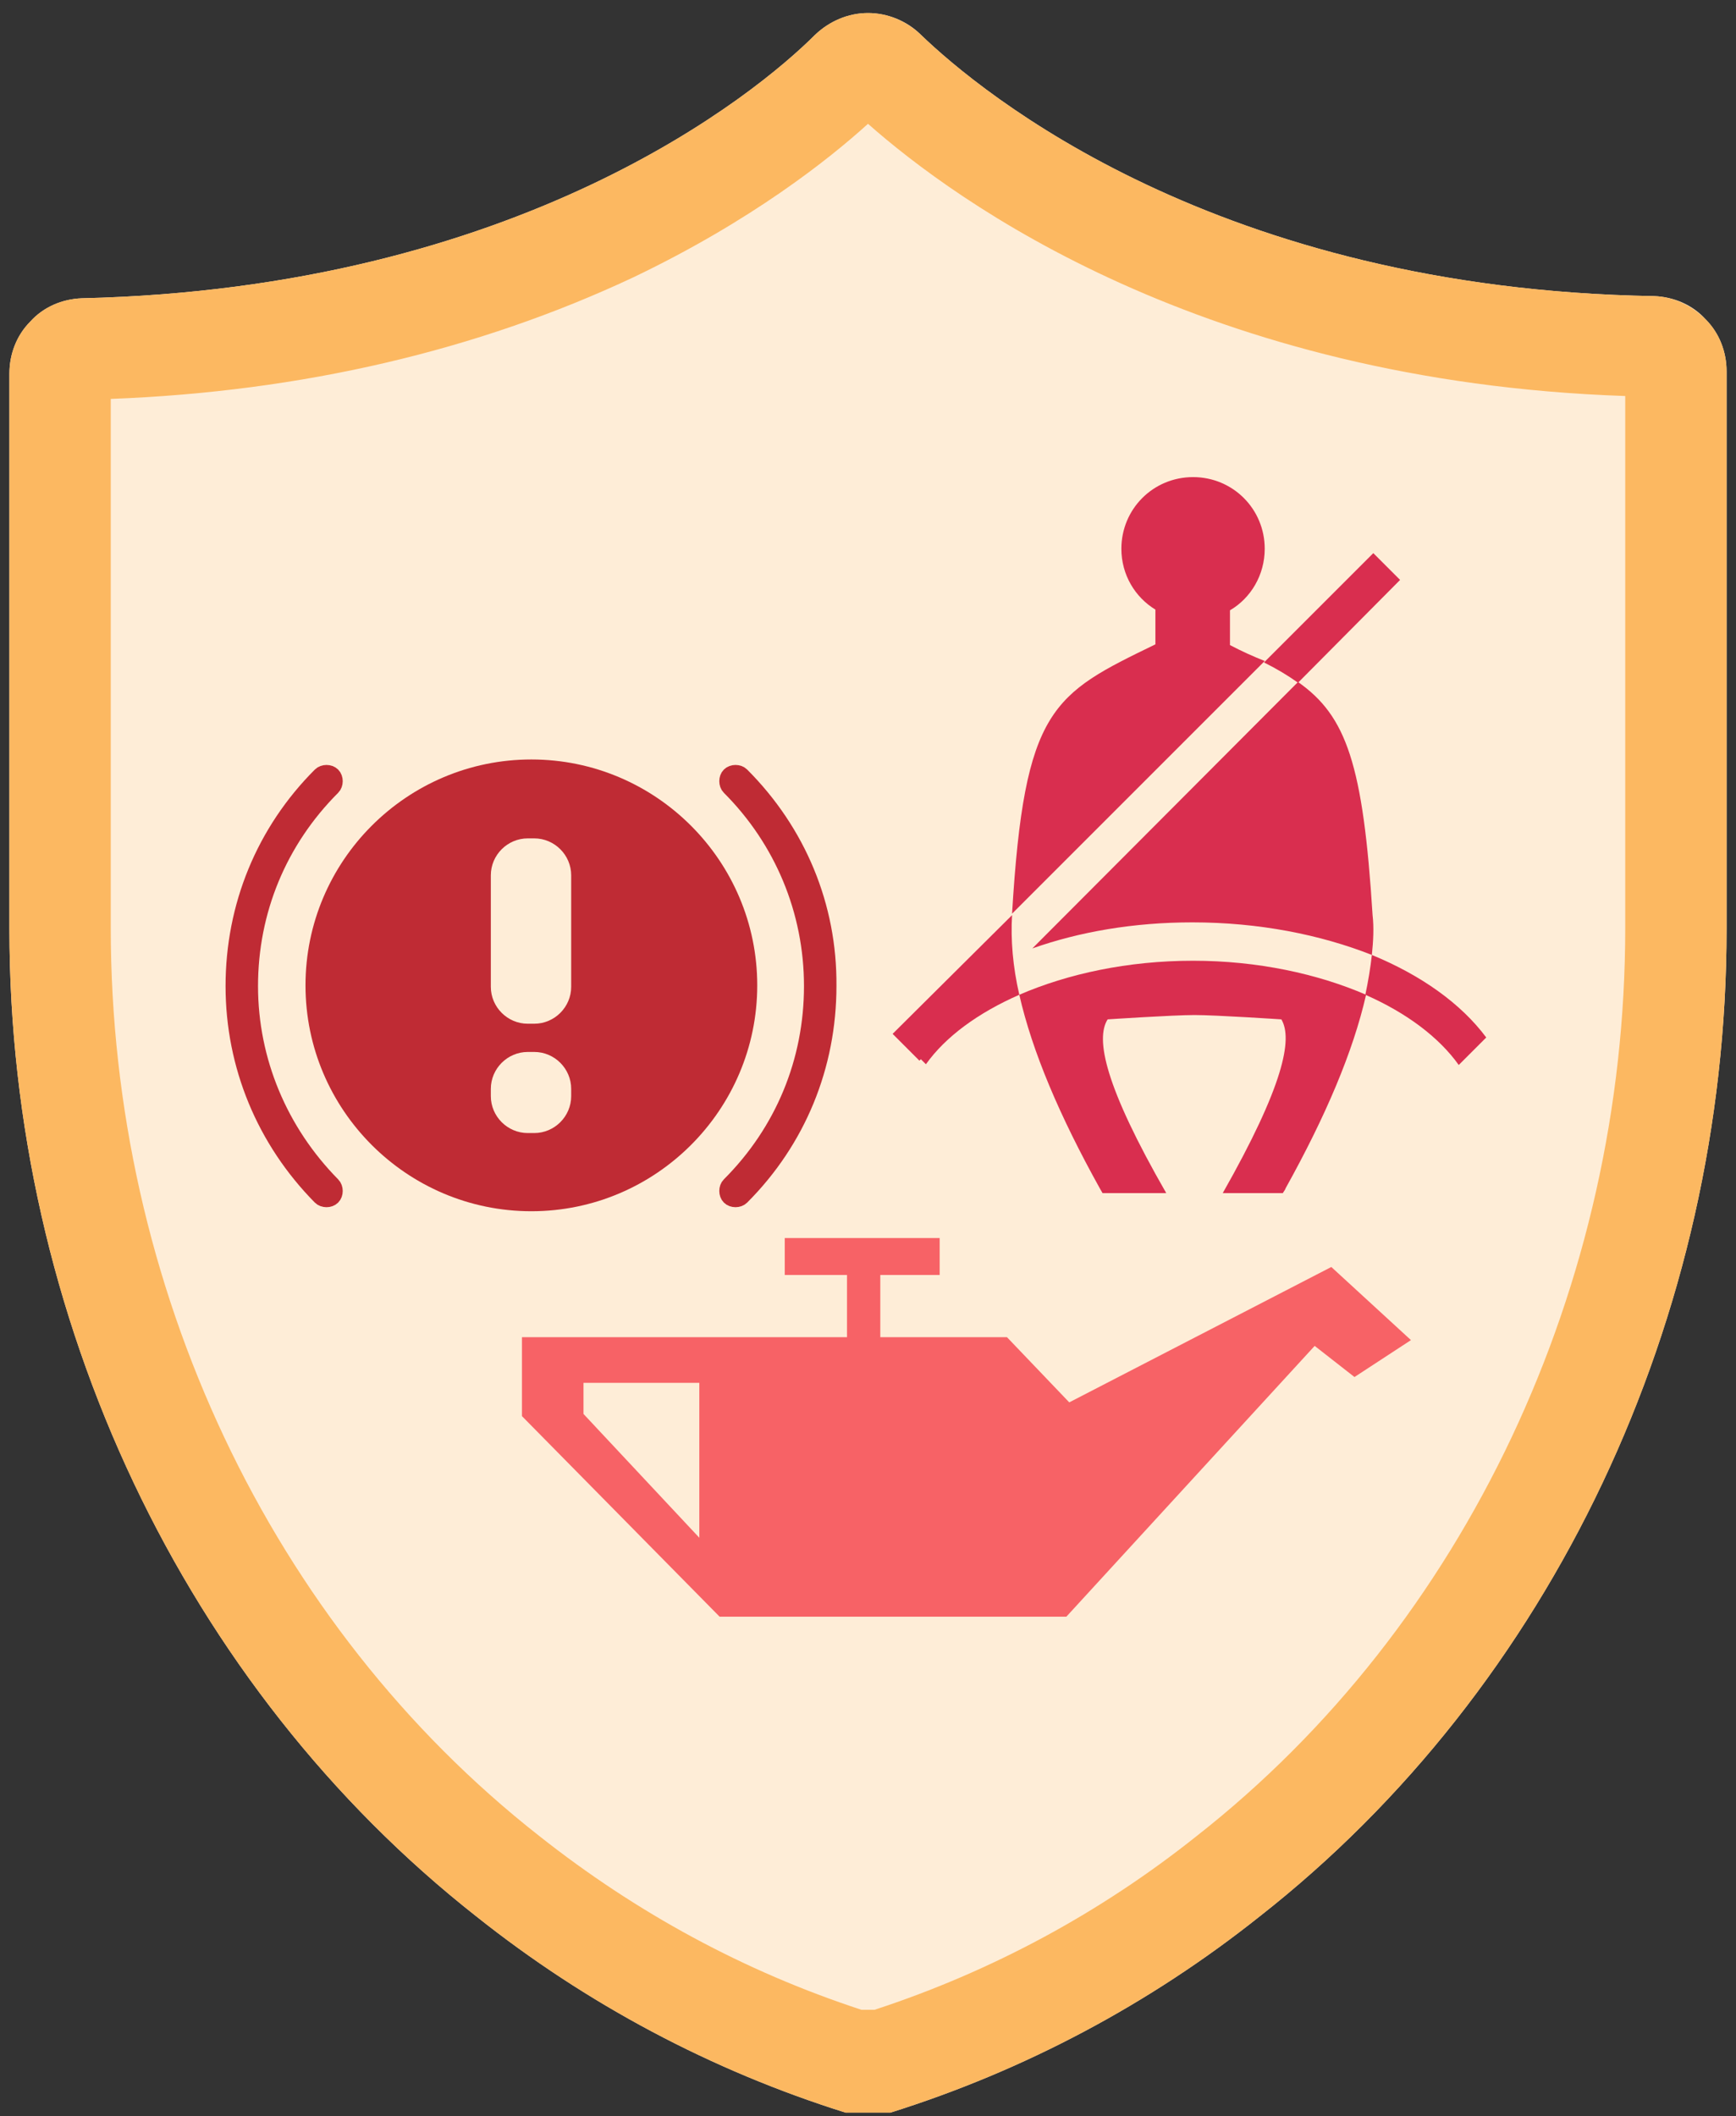 <?xml version="1.0" encoding="UTF-8"?> <svg xmlns="http://www.w3.org/2000/svg" xmlns:xlink="http://www.w3.org/1999/xlink" version="1.1" id="Layer_1" x="0px" y="0px" viewBox="0 0 239.8 292.3" style="enable-background:new 0 0 239.8 292.3;" xml:space="preserve"><rect x="0" y="0" width="239.8" height="292.3" fill="#333333" stroke="none"/> <style type="text/css"> .st0{fill:#FCB861;} .st1{fill:#F76266;} .st2{fill:#D92E4F;} .st3{fill:#BF2B34;stroke:#BF2B34;stroke-width:2.284;stroke-miterlimit:10;} .st4{fill:#BF2B34;} </style> <g> <defs> <path id="SVGID_1_" d="M228.5,40.9c-60.4-1-93-28.1-101.3-36.1c-1.9-1.9-4.6-3-7.3-3c-2.7,0-5.3,1.1-7.3,3 c-8.3,8.3-40.9,35-101.3,36.4h0c-2.7,0.1-5.3,1.2-7.1,3.2c-1.9,1.9-2.9,4.5-2.9,7.2v76.7c0,53.8,24.3,104.8,64.5,136.4 c15.2,12.1,32.5,21.3,51,27.1h6.2c18.5-5.8,35.8-15,51-27.1c40.3-31.6,64.5-82.6,64.5-136.4v-77c0-2.7-1-5.3-2.9-7.2 C233.8,42.1,231.2,41,228.5,40.9L228.5,40.9z"></path> </defs> <use xlink:href="#SVGID_1_" style="overflow:visible;fill:#FEEDD7;"></use> <clipPath id="SVGID_00000137110285384202672650000005405334452513963651_"> <use xlink:href="#SVGID_1_" style="overflow:visible;"></use> </clipPath> </g> <g> <path class="st0" d="M119.9,17.1c12.1,10.7,46.3,35.6,104.6,37.6v73.5c0,49.4-22.1,96.3-59.2,125.4l0,0l0,0 c-13.3,10.6-28.3,18.7-44.5,24H119c-16.2-5.3-31.1-13.4-44.5-24l0,0l0,0c-37.1-29.1-59.2-75.9-59.2-125.4V55.1 c26.4-1,50.7-6.7,72.2-16.8C103.8,30.5,114.5,22,119.9,17.1 M119.9,1.8c-2.7,0-5.3,1.1-7.3,3c-8.3,8.3-40.9,35-101.3,36.4h0 c-2.7,0.1-5.3,1.2-7.1,3.2c-1.9,1.9-2.9,4.5-2.9,7.2v76.7c0,53.8,24.3,104.8,64.5,136.4c15.2,12.1,32.5,21.3,51,27.1h6.2 c18.5-5.8,35.8-15,51-27.1c40.3-31.6,64.5-82.6,64.5-136.4v-77c0-2.7-1-5.3-2.9-7.2c-1.9-1.9-4.4-3.1-7.1-3.2h0 c-60.4-1-93-28.1-101.3-36.1C125.2,2.9,122.6,1.8,119.9,1.8L119.9,1.8z"></path> </g> <path class="st1" d="M183.9,175l-36.2,18.7l-8.6-9h-17.5v-8.6h8.2v-5.1h-21.4v5.1h8.6v8.6H72.1v10.9l27.3,27.7h47.9l34.3-37.4 l5.5,4.3l7.8-5.1L183.9,175z M96.6,212.4l-16-17.1V191h16V212.4z"></path> <path class="st2" d="M189.5,131.9c-0.2,1.8-0.5,3.6-0.9,5.5c5.7,2.5,10.2,5.9,12.9,9.7l3.8-3.8C201.8,138.6,196.3,134.7,189.5,131.9 z"></path> <path class="st2" d="M164.7,127.4c9.2,0,17.7,1.7,24.8,4.5c0.2-1.9,0.3-3.8,0.1-5.5c-1.3-20.8-3.6-27.5-10.3-32.2L142.6,131 C149.1,128.7,156.6,127.4,164.7,127.4z"></path> <path class="st2" d="M140.8,137.4c1.8,7.9,5.6,16.8,11.1,26.7c0.1,0.2,0.3,0.5,0.4,0.7h8.8c-8.5-14.8-9.8-21.3-8.1-24 c0,0,9-0.6,12-0.6c3,0,12,0.6,12,0.6c1.6,2.7,0.3,9.2-8.1,24h8.3c0.1-0.2,0.3-0.4,0.4-0.7c5.5-9.9,9.3-18.8,11.1-26.7 c-6.7-2.9-15-4.7-23.9-4.7C155.8,132.7,147.5,134.5,140.8,137.4z"></path> <path class="st2" d="M193.4,80.1l-3.7-3.7l-15.1,15.1c1.8,0.9,3.3,1.8,4.7,2.8L193.4,80.1z"></path> <path class="st2" d="M139.8,126.4C139.8,126.4,139.8,126.4,139.8,126.4l-16.5,16.4l3.7,3.7l0.2-0.2l0.7,0.7 c2.7-3.8,7.2-7.1,12.9-9.6C139.9,133.5,139.6,129.8,139.8,126.4z"></path> <path class="st2" d="M169.9,89.1v-4.8c2.9-1.7,4.8-4.9,4.8-8.5c0-5.5-4.4-9.9-9.9-9.9c-5.5,0-9.9,4.4-9.9,9.9c0,3.6,1.9,6.7,4.7,8.4 v4.8c-14.2,6.9-18.1,8.7-19.8,37.2l34.9-34.9C173.2,90.7,171.6,90,169.9,89.1z"></path> <path class="st3" d="M34.5,136.2c0-10.4,4-20.1,11.4-27.5c0.4-0.4,0.4-1.2,0-1.6c-0.4-0.4-1.2-0.4-1.6,0c-7.8,7.8-12,18.1-12,29.1 s4.3,21.3,12,29.1c0.2,0.2,0.5,0.3,0.8,0.3c0.3,0,0.6-0.1,0.8-0.3c0.4-0.4,0.4-1.2,0-1.6C38.6,156.3,34.5,146.5,34.5,136.2z"></path> <path class="st3" d="M102.4,107.1c-0.4-0.4-1.2-0.4-1.6,0c-0.4,0.4-0.4,1.2,0,1.6c7.3,7.3,11.4,17.1,11.4,27.5 c0,10.4-4,20.1-11.4,27.5c-0.4,0.4-0.4,1.2,0,1.6c0.2,0.2,0.5,0.3,0.8,0.3c0.3,0,0.6-0.1,0.8-0.3c7.8-7.8,12-18.1,12-29.1 C114.5,125.2,110.2,114.9,102.4,107.1z"></path> <path class="st4" d="M73.4,104.9c-17.2,0-31.2,14-31.2,31.2s14,31.2,31.2,31.2c17.2,0,31.2-14,31.2-31.2S90.6,104.9,73.4,104.9z M78.9,151.4c0,2.8-2.3,5.1-5.1,5.1h-0.9c-2.8,0-5.1-2.3-5.1-5.1v-1c0-2.8,2.3-5.1,5.1-5.1h0.9c2.8,0,5.1,2.3,5.1,5.1V151.4z M78.9,136.3c0,2.8-2.3,5.1-5.1,5.1h-0.9c-2.8,0-5.1-2.3-5.1-5.1v-15.4c0-2.8,2.3-5.1,5.1-5.1h0.9c2.8,0,5.1,2.3,5.1,5.1V136.3z"></path> </svg> 